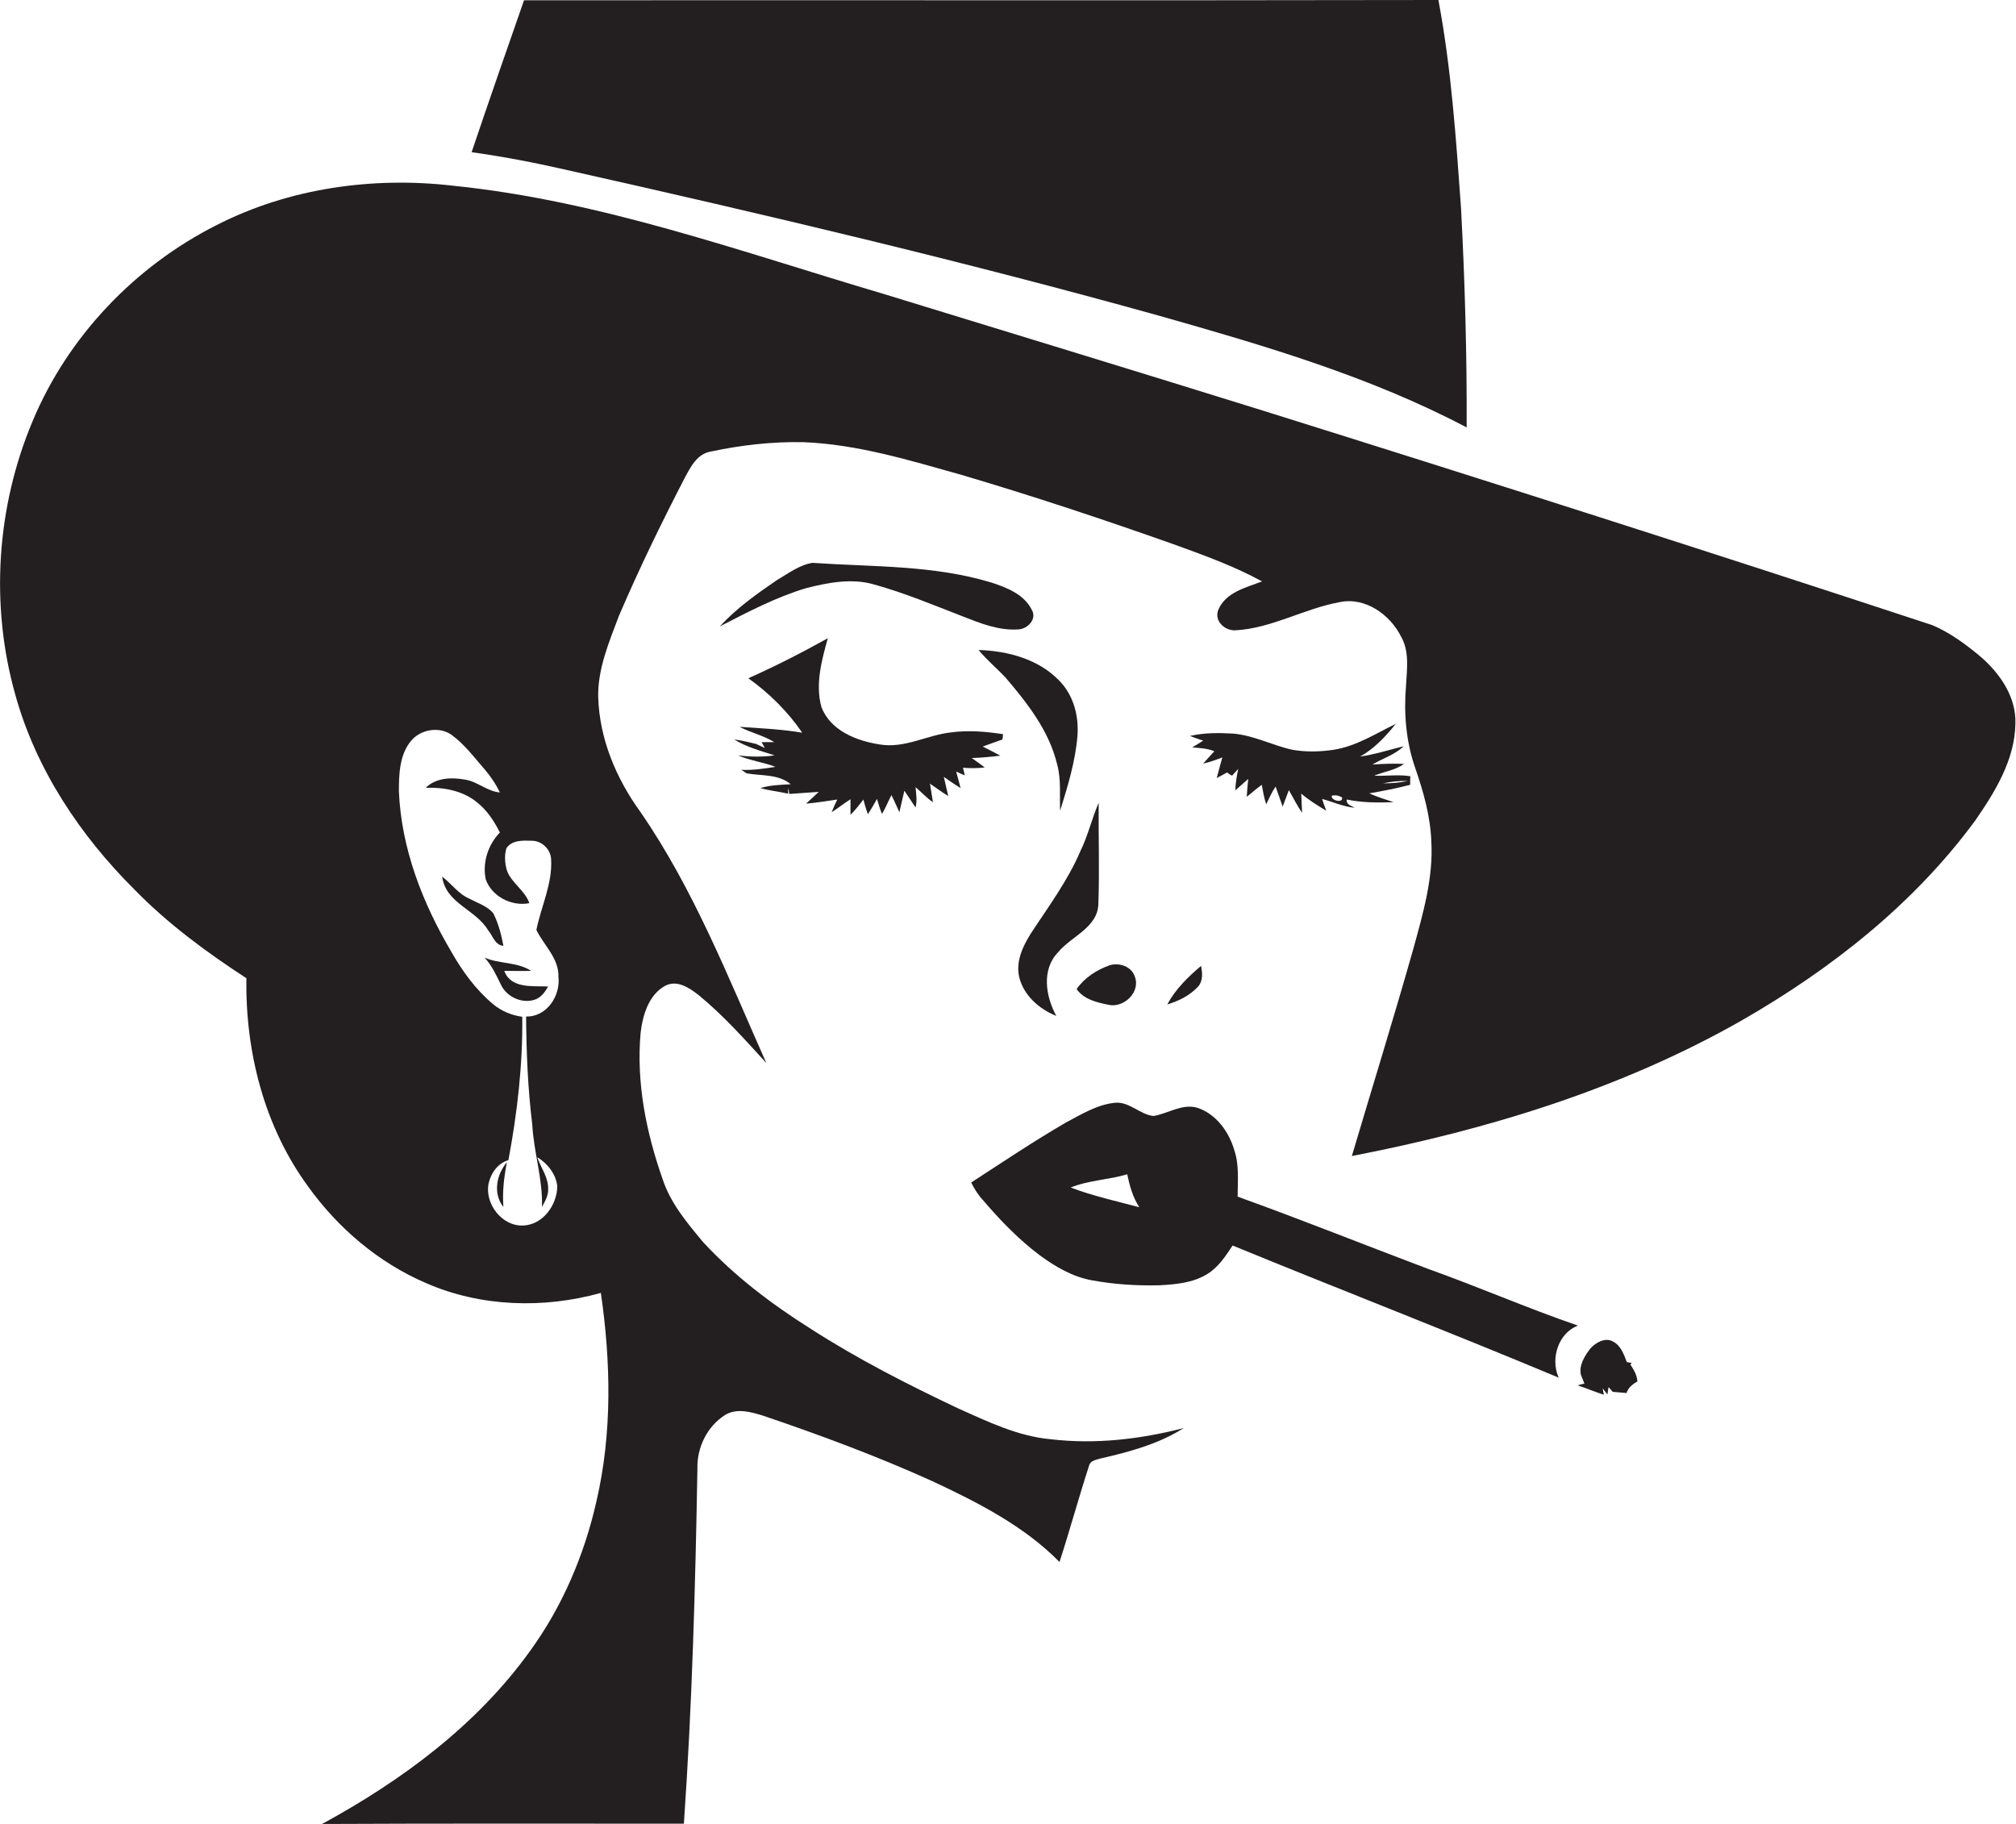 <?xml version="1.0" encoding="utf-8"?>
<!-- Generator: Adobe Illustrator 19.2.0, SVG Export Plug-In . SVG Version: 6.00 Build 0)  -->
<svg version="1.1" id="Layer_1" xmlns="http://www.w3.org/2000/svg" xmlns:xlink="http://www.w3.org/1999/xlink" x="0px" y="0px"
	 viewBox="0 0 684.8 619.6" enable-background="new 0 0 684.8 619.6" xml:space="preserve">
<g>
	<path fill="#231F20" d="M393.9,107.3c35.6,10.1,71.5,20.6,104.3,37.9c0.1-24.8-0.6-49.5-1.9-74.3c-1.7-23.7-3.3-47.5-7.7-70.9
		c-103.5,0.2-207,0-310.6,0.1c-6,17.2-12,34.4-17.8,51.6c10.7,1.5,21.2,3.5,31.7,5.9C259.7,72.8,327.2,88.7,393.9,107.3z"/>
	<path fill="#231F20" d="M672.8,223.1c-5-4.2-10.3-8.1-16.3-10.7c-75.3-24.8-150.8-48.9-226.5-72.6c-43.3-13.5-86.7-26.7-130-40
		c-48.1-14.2-95.8-31.6-146-36.7c-27.3-3.2-55.9,0.8-80.5,13.4c-27.7,14-50.4,37.8-62.4,66.5c-12.3,29.2-14.5,62.5-5.9,93
		c7,25.3,22,47.8,40.5,66.2c11.3,11.6,24.5,21.3,38,30.1c-0.4,25,6.1,50.5,21,70.8c10.2,14.2,24,25.9,40.1,32.8
		c18.6,8.1,39.9,8.7,59.3,3.3c3.4,23.4,3.9,47.6-1.5,70.8c-4.1,18.2-11.6,35.8-22.6,50.9c-18.1,25.2-43.6,44-70.6,58.7
		c41-0.2,81.9-0.1,122.9-0.1c2.8-40.1,3.9-80.4,4.6-120.6c-0.2-7.2,3.3-14.4,9.5-18.3c3.9-2.3,8.5-1,12.5,0.2
		c19.5,6.6,38.9,13.8,57.7,22.3c15.4,7.2,31.2,15.2,43.3,27.5c3.5-10.8,6.5-21.8,10-32.6c0.4-1.9,2.5-2.1,4.1-2.6
		c9.7-2.2,19.6-4.9,28.1-10.3c-14.7,3.8-30,5.6-45.2,3.8c-11.2-1-21.4-6-31.5-10.5c-17.1-8.1-34-16.7-50-27
		c-13.3-8.4-25.9-17.9-36.6-29.5c-5.4-6.5-11-13.1-13.7-21.3c-5.6-15.9-9-32.8-7.5-49.7c0.7-6,2.7-12.9,8.3-16
		c4.1-2.2,8.3,0.7,11.5,3.2c8.4,6.9,15.6,15,22.9,23c-12.9-29-24.6-58.9-42.7-85.2c-8.3-11.4-14-25-14.4-39.1
		c-0.2-9.6,3.7-18.7,7-27.5c6.8-15.9,14.4-31.5,22.3-46.8c2-3.7,4.2-8.3,8.9-9.1c10.3-2.2,20.8-3.4,31.4-3.2
		c18.3,0.7,35.9,6.1,53.4,11c24.4,7.2,48.5,15.2,72.5,23.7c10.2,3.7,20.5,7.4,30,12.6c-5.4,2.1-12.2,3.6-14.8,9.5
		c-1.7,3.9,2.2,7.4,5.9,7.1c12.2-0.7,23.1-7.3,35-9.5c8.8-2,17.4,4.1,21.2,11.8c2.8,5,1.9,11,1.6,16.5c-0.8,9.4,0,19,3.1,27.9
		c2.8,8.1,5.2,16.5,5.5,25.1c0.7,12.3-2.8,24.3-6,36c-6.7,23.7-14,47.2-21,70.8c46-8.9,91.6-22.8,132.5-46.1
		c30.3-17.4,58.4-39.5,79.2-67.8c6.8-9.8,13.5-20.7,13.7-33C684.9,236.8,679.4,228.8,672.8,223.1z M180.8,382
		c0.5,9.4,3.6,18.5,3.3,28c1-1.9,2.2-3.8,2.1-6.1c0.1-4-2.5-7.2-3.7-10.8c3.5,2.1,6.4,5.8,6.8,9.9c-0.1,6.3-4.8,13-11.5,13.3
		c-7.3,0.4-13.3-7.5-11.8-14.4c0.8-3.5,3.2-6.8,6.7-7.8c3-16,4.9-32.4,4.7-48.7c-3.6-0.5-7-1.9-9.8-4.2
		c-5.9-4.9-10.5-11.2-14.3-17.9c-9.8-16.6-17-35.1-17.8-54.5c0-5.8,0.2-12.4,4.1-17.1c3.2-3.9,9.4-5,13.6-2.2
		c4.5,3.2,7.7,7.6,11.3,11.7c2.1,2.4,3.9,5.1,5.3,8c-4.4-0.4-7.7-3.8-12-4.4c-4.5-0.8-9.7-0.6-13.2,2.8c6.2-0.2,12.7,1,17.5,5
		c3.4,2.7,5.8,6.4,7.7,10.2c-4,4.1-6,10.2-4.8,15.9c2,5.8,8.8,9.3,14.8,8.1c-1.5-4.5-6.3-6.9-7.7-11.4c-0.6-2.3-0.8-4.9-0.1-7.2
		c1.8-2.9,5.7-2.7,8.7-2.6c3.3,0,6.4,2.9,6.5,6.3c0.5,8.3-3.4,16-5,24c2.5,5.2,7.7,9.6,7.5,16c0.7,6.4-4,13.6-11,13.4
		C178.8,357.6,179.3,369.8,180.8,382z"/>
	<path fill="#231F20" d="M336.8,197.9c-19.7-6-40.5-5.3-60.8-6.7c-4.5,0.7-8.2,3.6-12,5.8c-6.9,4.7-13.8,9.6-19.5,15.8
		c9.5-4.9,19-9.9,29.3-13c7.5-1.9,15.6-3.5,23.3-1.2c10.1,2.8,19.9,6.9,29.7,10.7c6.1,2.4,12.5,5,19.2,4.5c3.1-0.2,6.3-3.5,4.5-6.6
		C347.9,201.9,342,199.6,336.8,197.9z"/>
	<path fill="#231F20" d="M334.5,260.7c-1.4-1.1-2.9-2.1-4.4-3.2c3.2-0.1,6.4-0.4,9.7-0.8c-2-1.1-4-2.1-6-3.1
		c2.2-0.8,4.5-1.6,6.7-2.4c0.1-0.4,0.2-1.3,0.2-1.8c-5.8-0.9-11.8-1.4-17.7-0.6c-8.1,0.9-15.7,5.5-24.1,4.1
		c-7.9-1.2-16.9-4.7-19.9-12.8c-2.1-7.7,0.1-15.8,2.2-23.3c-8.8,4.9-17.8,9.5-27,13.6c7.1,5.1,13.4,11.3,18.3,18.5
		c-7-1.2-14.2-1.5-21.3-2c3.8,2,8.1,2.9,11.8,5.2c-1.1,0-3.2,0-4.3,0c0.3,0.5,0.8,1.5,1.1,2c-1-0.5-2-0.9-3-1.4
		c-2.5-0.6-4.9-1.2-7.4-1.5c4.2,2.6,9.1,3.9,13.7,5.4c-4.1,0.6-8.3,0.5-12.4,0c4.1,1.8,8.6,2.3,12.7,3.9c-3.8,0.6-7.7,1.2-11.6,1
		c0.6,0.4,1.2,0.8,1.8,1.2c5.1,0.9,10.8,0.2,15,3.7c-3.5,0.2-7,0.3-10.3,1.3c3.1,0.9,6.3,1.2,9.4,1.9c0-0.5,0-1.4,0.1-1.9
		c0.1,0.5,0.2,1.5,0.3,2c3.3-0.2,6.6-0.5,10-0.7c-1.4,1.4-2.9,2.7-4.3,4c3.5-0.3,7.1-0.9,10.6-1.4c-0.7,1.4-1.3,2.8-1.9,4.3
		c2.2-1.4,4.2-3,6.4-4.4c0,1.8,0,3.5,0,5.3c1.6-1.6,3-3.4,4.4-5.2c0.4,1.7,0.9,3.3,1.5,5c1.1-1.7,2.1-3.4,3.1-5.2
		c0.5,1.7,1,3.4,1.7,5.1c1.2-2,2.1-4.3,3.2-6.4c1,1.9,1.8,3.9,2.7,5.8c0.6-2.4,1.1-4.9,1.7-7.3c1.3,1.9,2.5,3.8,3.8,5.7
		c0.6-2.3,0.2-4.6,0-6.9c2,1.7,3.7,3.6,5.9,5.1c-0.3-2.1-0.7-4.2-1-6.3c2.1,1.4,4,2.9,6.2,4.2c-0.5-2.2-1-4.3-1.5-6.5
		c1.9,1.3,3.7,2.6,5.7,3.8c-0.5-1.9-1-3.8-1.5-5.6c0.7,0.3,2.2,1,2.9,1.3c-0.1-0.6-0.4-2-0.6-2.6C329.5,261,332,261,334.5,260.7z"/>
	<path fill="#231F20" d="M332.4,220.8c2.8,3.4,6.2,6.2,9.2,9.4c7.4,8.7,14.8,18.1,17.5,29.5c1.4,5.1,0.8,10.5,1,15.7
		c2.6-8.3,5.2-16.8,5.9-25.5c0.5-6.8-1.4-13.9-6.3-18.8C352.7,223.9,342.3,221.1,332.4,220.8z"/>
	<path fill="#231F20" d="M474.1,245.9c-6.8,3.3-13.4,7.6-21.1,8.8c-4.6,0.7-9.4,0.8-14,0c-6.8-1.5-13.1-4.9-20.1-5.5
		c-4.9-0.3-9.9-0.3-14.7,0.8c1.5,0.6,3,1.1,4.5,1.6c-1.2,0.8-2.5,1.5-3.7,2.3c2.5,0.2,5.1,0.3,7.5,1.3c-1.3,1.4-2.6,2.8-3.8,4.2
		c2.2-0.5,4.4-1.3,6.5-2.1c-0.6,2.3-1.3,4.6-1.9,7c1.2-0.6,2.4-1.3,3.5-1.9c0.5,0.4,1.1,0.8,1.7,1.1c0.5-0.6,1.6-1.7,2.1-2.3
		c-0.5,2.4-0.9,4.8-1,7.3c1.5-1.3,2.9-2.6,4.4-3.9c-0.2,2-0.4,4.1-0.5,6.1c1.7-1.4,3.3-2.8,5.1-4.1c0.4,2.2,0.8,4.5,1.5,6.6
		c1-2,1.9-4.1,3.2-6c0.8,2.2,1.6,4.5,2.4,6.8c0.7-1.9,1.4-3.8,2.1-5.6c1.5,2.6,2.8,5.3,4.5,7.7c-0.1-2.2-0.2-4.3-0.3-6.5
		c2.6,2.2,5.5,4,8.5,5.8c-0.5-1.3-1-2.7-1.4-4c3.7,1,7.1,2.6,11,3c-1-0.7-3-1.1-2.6-2.8c5.2,1.1,10.6,1.1,15.9,0.9
		c-2.8-0.9-5.6-1.8-8.3-3c4.7-0.8,9.3-1.7,13.9-2.9c0-0.7,0-2.2,0.1-2.9c-4.1-0.7-8.2,0-12.3-0.2c3.3-1.4,7.1-1.8,10.1-4
		c-3.6-0.2-7.1,0-10.7,0.2c3.5-2.1,7.6-3.3,10.6-6.2c-4.9,1.2-9.8,2.8-14.8,3.5C466.7,254.4,470.6,250.3,474.1,245.9z M452.4,270.3
		c1.2-0.3,2.3-0.1,3.5,0.6C456.3,273,451.9,271.9,452.4,270.3z M478.2,265.3c-2.8,0.6-5.6,0.8-8.4,0.8
		C472.6,265.5,475.4,265.2,478.2,265.3z"/>
	<path fill="#231F20" d="M367,289.1c-4.3,10.1-10.9,18.9-16.9,28.1c-2.7,4.3-5.1,9.4-3.9,14.7c1.5,6.2,6.8,10.9,12.6,13.2
		c-3.6-6.6-5.1-15.7,0.6-21.6c4.5-5.5,13.6-8.4,13.7-16.6c0.4-11.4,0-22.8,0.1-34.2C370.9,278,369.6,283.8,367,289.1z"/>
	<path fill="#231F20" d="M171,321.3c-0.7-3.8-1.7-7.6-3.4-11c-2-2.5-5.3-3.5-8.1-5c-3.8-1.6-6.1-5.1-9.3-7.5
		c1.2,9.1,11.4,11.1,15.6,18.2C167.4,317.8,168,321,171,321.3z"/>
	<path fill="#231F20" d="M171.3,329.8c3,0,6.1,0.1,9.1,0c-4.7-3.1-10.8-2.3-15.8-4.5c2.5,2.7,4,6,5.6,9.3c2,4.1,7.1,6.4,11.4,5
		c2.2-0.7,3.5-2.6,4.6-4.5C180.9,334.9,173.5,335.9,171.3,329.8z"/>
	<path fill="#231F20" d="M365.7,336c2.5,3.5,6.8,4.5,10.7,5.3c5.2,1.3,11.1-4.2,9.1-9.5c-1.1-3.5-5.3-4.9-8.6-3.9
		C372.5,329.5,368.4,332.1,365.7,336z"/>
	<path fill="#231F20" d="M396.5,341.2c4-1.2,7.8-3.1,10.6-6.2c1.6-2,1.3-4.6,0.9-6.9C403.6,331.8,399.3,336,396.5,341.2z"/>
	<path fill="#231F20" d="M536,450.3c-17.2-5.9-33.9-13.2-51-19.3c-21.5-8.1-42.9-16.7-64.6-24.5c0-5.2,0.6-10.6-1.1-15.7
		c-1.8-6.3-6.2-12.4-12.6-14.5c-5.2-1.5-9.9,2-14.9,2.8c-4.6-0.5-8.1-4.9-13-4.5c-6.1,0.6-11.4,3.9-16.7,6.7
		c-11,6.4-21.6,13.5-32.2,20.4c1.1,2.2,2.4,4.3,4.1,6.1c5.8,6.8,12.1,13.3,19.3,18.7c5.2,3.8,11,7.2,17.5,8.4
		c7.6,1.4,15.4,1.9,23.1,1.7c5.5-0.3,11.2-0.8,16-3.7c3.9-2.3,6.4-6.2,8.8-9.8c36.8,15.1,74,29.5,110.8,44.9l-0.2-0.4
		C526.7,461.3,529.4,452.8,536,450.3z M363.7,403.4c6.1-2.5,12.9-2.6,19.2-4.5c0.8,3.9,1.9,7.8,4.1,11.2
		C379.2,408,371.3,406.3,363.7,403.4z"/>
	<path fill="#231F20" d="M171,410c-0.4-5.1,0.2-10.2,1.2-15.2C168.6,399,167.4,405.5,171,410z"/>
	<path fill="#231F20" d="M554.3,463c-0.4-0.1-1.3-0.2-1.7-0.3c-1-2.6-2-5.6-4.7-7c-2.7-1.5-5.9,0.4-7.7,2.4
		c-1.9,2.5-3.9,5.6-3.2,8.9c0.4,1,0.8,2,1.2,3c-0.6,0.1-1.7,0.4-2.3,0.6c3,1,5.9,2.2,8.9,3.2c-0.1-0.5-0.3-1.6-0.4-2.2l1.6,2.1
		c0.1-0.6,0.3-1.9,0.4-2.5c0.5,0.5,0.9,1,1.4,1.6c1.6,0.1,3.1,0.3,4.7,0.4c0.6-1.8,2-3,3.7-3.9c-0.1-2.2-1.3-4.1-2.4-5.8L554.3,463z
		"/>
</g>
</svg>
